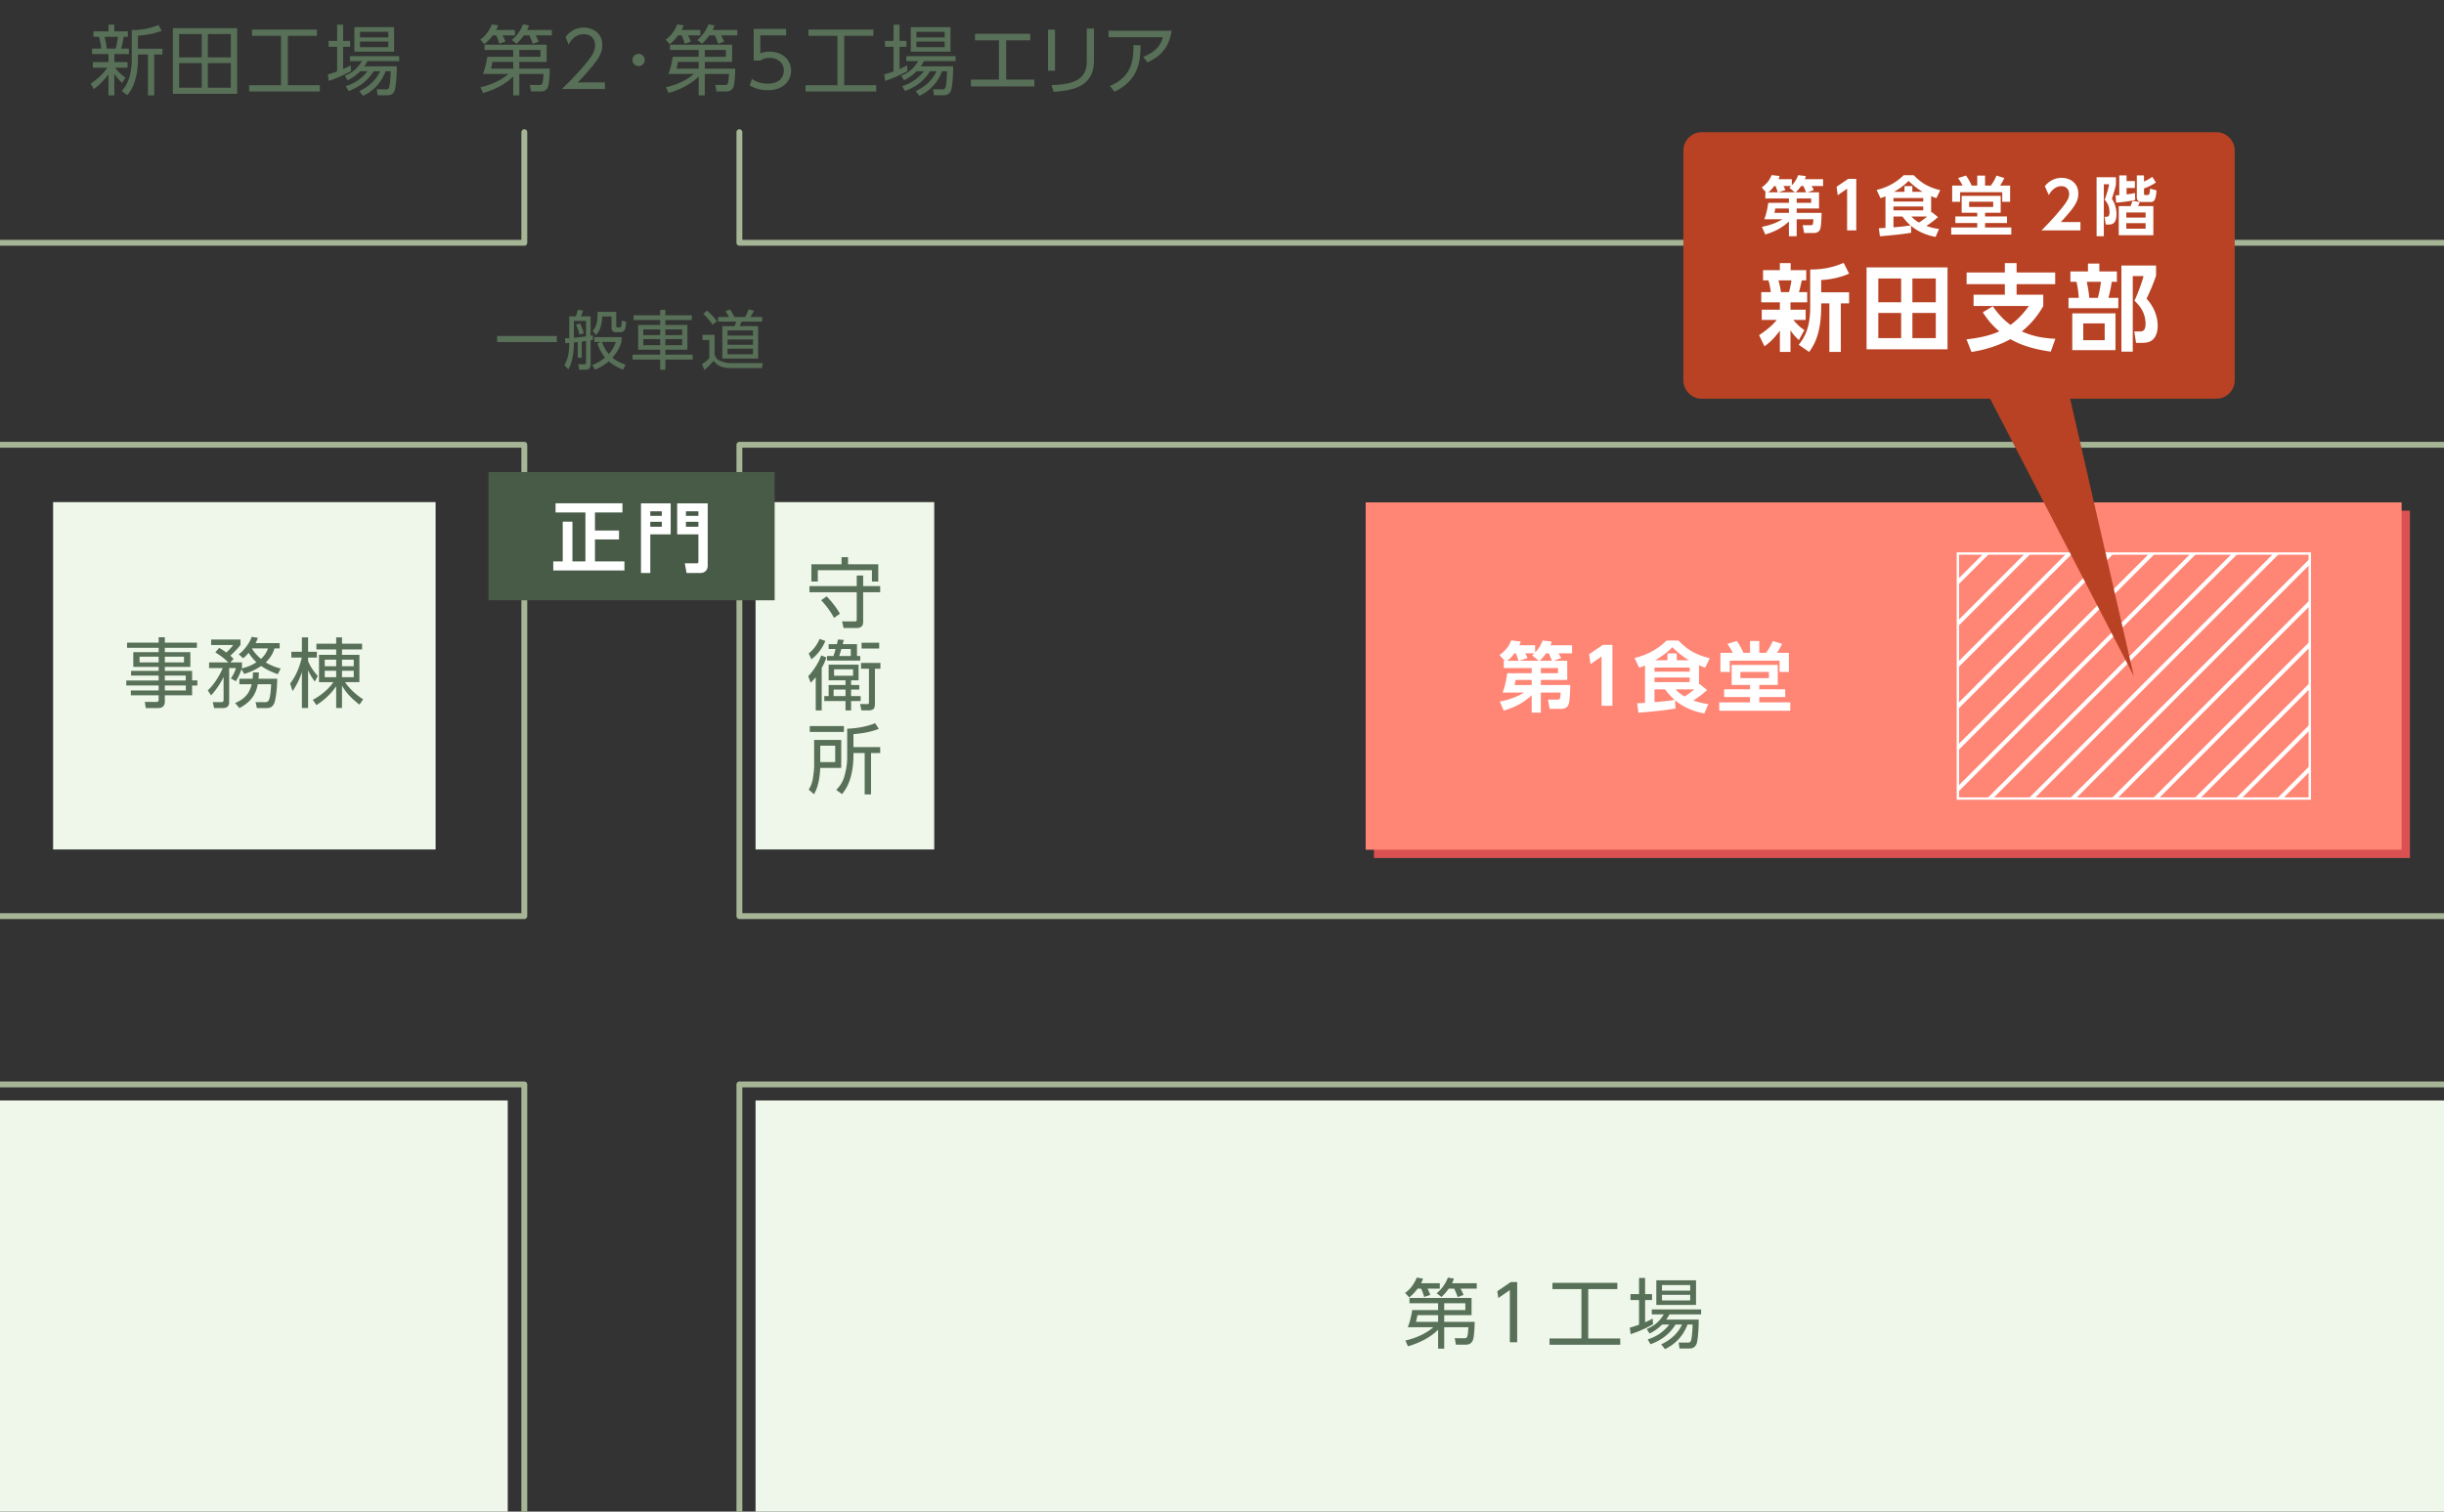 <svg xmlns="http://www.w3.org/2000/svg" xmlns:xlink="http://www.w3.org/1999/xlink" xml:space="preserve" width="590" height="365" style="enable-background:new 0 0 590 365"><rect width="100%" height="100%" fill="#333333" stroke="none"/><style>.st3{fill:none;stroke:#a5b595;stroke-width:1.417;stroke-linecap:round;stroke-linejoin:round;stroke-miterlimit:10}.st9{fill:#eef7e9}.st15{fill:#577057}.st16{fill:#fff}</style><g id="レイヤー_2"><path d="M331.684 123.306h250.088v83.868H331.684z" style="fill:#db5151"/><path d="M329.684 121.306h250.088v83.868H329.684z" style="fill:#ff8575"/><path d="M182.397 265.725H600V375H182.397zM-10 265.725h132.574V375H-10zM12.816 121.242h92.345v83.868H12.816zM182.397 121.242h43.134v83.868h-43.134z" class="st9"/><path d="M472.644 133.66h84.957v59.161h-84.957z" style="fill:none;stroke:#fff;stroke-width:.567;stroke-miterlimit:10"/><path d="M126.574 31.916v26.71H-10V107.4h136.574v22.065h51.92V107.4H600V58.626H178.494v-26.71" class="st3"/><path d="M600 221.207H178.494v-91.742h-51.92v91.742H-10v40.645h136.574V375h51.92V261.852H600z" class="st3"/><path d="M117.929 113.981h69.08v30.968h-69.08z" style="fill:#475b47"/><defs><path id="SVGID_00000047039916825366882080000004986976631257021348_" d="M472.644 133.66h84.957v59.161h-84.957z"/></defs><clipPath id="SVGID_00000057121749413485956880000011486945942022184887_"><use xlink:href="#SVGID_00000047039916825366882080000004986976631257021348_" style="overflow:visible"/></clipPath><path d="m562.545 180.663-96.304 96.304M562.545 170.663l-96.304 96.304M562.545 160.663l-96.304 96.304M562.545 150.663l-96.304 96.304M562.545 140.663l-96.304 96.304M562.545 130.663l-96.304 96.304M562.545 120.663l-96.304 96.304M562.545 110.663l-96.304 96.304M562.545 100.663l-96.304 96.304M562.545 90.663l-96.304 96.304M562.545 80.663l-96.304 96.304M562.545 70.663l-96.304 96.304M562.545 60.663l-96.304 96.304M562.545 50.663l-96.304 96.304M562.545 40.663l-96.304 96.304" style="clip-path:url(#SVGID_00000057121749413485956880000011486945942022184887_);fill:none;stroke:#fff;stroke-miterlimit:10"/><path d="m480.428 96.277 34.695 66.963-15.376-66.963h35.278a4.452 4.452 0 0 0 4.452-4.452V36.368a4.452 4.452 0 0 0-4.452-4.452H410.833a4.452 4.452 0 0 0-4.452 4.452v55.457a4.452 4.452 0 0 0 4.452 4.452h69.595z" style="fill:#b84223"/></g><g id="レイヤー_3"><path d="M347.575 309.852v1.309h-2.968c.351.663.424.866.683 1.512l-1.493.497c-.166-.7-.535-1.585-.719-2.009h-.867c-.11.166-.902 1.253-2.009 2.12l-.995-1.088c.774-.571 1.861-1.475 2.82-3.705l1.493.239c-.13.406-.203.627-.461 1.125h4.516zm-.405 11.225c-1.327 1.363-3.761 2.985-7.263 4l-.646-1.383c1.033-.258 4.185-.995 6.766-3.226h-6.176c.277-.683.664-1.715 1.069-4.129h6.249v-1.659h-6.912v-1.271h14.985v4.147h-6.599v1.622h7.354c0 .35-.056 3.741-.498 4.571-.442.811-1.032.939-1.751.939h-2.267l-.295-1.566 2.193.019c.903 0 .921-.166 1.105-2.673h-5.843v5.18h-1.475v-4.571zm0-3.52h-4.977c-.056.239-.332 1.511-.369 1.622h5.346v-1.622zm9.327-7.705v1.309h-3.908c.129.221.59 1.143.719 1.512l-1.4.534a24.314 24.314 0 0 0-.849-2.046h-1.326c-.793 1.105-1.272 1.548-1.752 2.009l-1.161-.885c.535-.461 1.917-1.658 2.71-3.797l1.456.258a6.614 6.614 0 0 1-.461 1.106h5.972zm-7.853 6.488h5.105v-1.659h-5.105v1.659zM364.709 309.575h1.549V324.1h-1.77v-12.589l-2.783 1.917-.24-1.641 3.244-2.212zM390.434 309.759v1.512h-7.022v11.926h7.724v1.512h-17.069v-1.512h7.705v-11.926h-7.004v-1.512h15.666zM399.053 319.75c-1.456.885-3.612 1.824-5.4 2.396l-.203-1.566c.59-.166 1.235-.351 2.23-.719v-5.954h-2.064v-1.419h2.064v-3.908h1.456v3.908h1.678v1.419h-1.678v5.383c.922-.405 1.383-.646 1.825-.903l.092 1.363zm11.023-1.125c.018 1.844-.166 5.125-.554 5.936-.239.498-.608 1.051-1.695 1.051h-2.378l-.203-1.438 2.305.019c.516 0 .663-.388.737-.701.129-.59.239-1.511.331-3.668h-1.234c-1.032 2.729-2.857 4.682-5.438 5.936l-.922-1.143c2.654-1.254 4.221-2.986 5.032-4.793h-1.567c-1.953 3.207-4.902 4.332-6.045 4.756l-.664-1.161c1.161-.388 3.281-1.161 5.217-3.595h-1.752c-1.271 1.29-2.377 1.844-3.022 2.175l-.682-1.087c1.99-.885 3.004-1.77 4.11-3.539h-2.895v-1.198h11.908v1.198h-7.632c-.295.516-.479.829-.792 1.253h7.835zm-.645-9.474v5.935h-9.585v-5.935h9.585zm-1.402 1.143h-6.819v1.346h6.819v-1.346zm0 2.359h-6.819v1.346h6.819v-1.346zM134.438 81.125v1.481h-14.425v-1.481h14.425zM140.438 86.38h-.967v-3.789c-.234.031-.718.094-.936.109 0 4.07-.936 5.77-1.342 6.487l-.936-1.029c1.029-1.84 1.139-3.478 1.17-5.349-.188.016-.811.062-.936.077l-.109-1.185c.718-.031.796-.031 1.045-.062v-5.256h1.591c.218-.592.296-.889.468-1.574l1.294.155c-.187.546-.312.89-.546 1.419h2.34v4.679c.124-.016.171-.016.577-.094v1.076c-.297.062-.438.094-.577.109v5.816c0 1.029-.483 1.295-1.311 1.295h-1.435l-.249-1.311 1.45.016c.358 0 .437-.062.437-.39v-5.255c-.156.016-.873.124-1.029.14v3.916zm-1.902-4.818c.717-.062 1.231-.125 2.932-.327v-3.743h-2.932v4.07zm1.356-.748c-.188-.858-.39-1.404-.842-2.418l.967-.327c.421.857.64 1.403.92 2.386l-1.045.359zm10.527 8.452c-1.513-.624-2.526-1.201-3.462-2.027-1.325 1.169-2.636 1.746-3.29 2.027l-.702-1.107a11.585 11.585 0 0 0 3.104-1.824c-1.092-1.295-1.591-2.636-1.872-3.416l.921-.343h-1.638v-1.17h6.565v1.139c-.234.702-.718 2.137-2.199 3.82 1.186.998 2.604 1.481 3.166 1.685l-.593 1.216zm-1.653-13.973v3.399c0 .171.031.374.375.374h.39c.141 0 .296-.031.374-.141.109-.187.188-1.153.219-1.528l1.029.312c-.078 1.918-.391 2.511-1.451 2.511h-.982c-.452 0-1.106-.078-1.106-1.201v-2.604h-2.23c-.172 2.792-.779 3.696-1.544 4.46l-.748-.982c.468-.576 1.153-1.403 1.153-4.023v-.576h4.521zm-3.447 7.282c.203.546.687 1.809 1.653 2.916 1.123-1.263 1.466-2.339 1.669-2.916h-3.322zM167.007 77.274h-6.378v1.185h5.317v5.988h-5.317v1.186h6.581v1.186h-6.581v2.464h-1.263v-2.464h-6.659v-1.186h6.659v-1.186h-5.318v-5.988h5.318v-1.185h-6.41v-1.139h6.41V74.81h1.263v1.325h6.378v1.139zm-7.641 2.276h-4.07v1.372h4.07V79.55zm0 2.323h-4.07v1.481h4.07v-1.481zm5.317-2.323h-4.055v1.372h4.055V79.55zm0 2.323h-4.055v1.481h4.055v-1.481zM172.509 80.859v4.663c.109.499.405 1.264 1.419 1.638s1.7.515 2.495.515h7.751l-.234 1.2h-7.517c-1.247 0-3.135-.202-4.148-1.793-.515.718-1.497 1.685-2.214 2.261l-.608-1.419c.343-.218 1.107-.701 1.793-1.466v-4.366h-1.652V80.86h2.915zm-.484-2.448a15.275 15.275 0 0 0-2.246-2.604l.89-.812c.437.359 1.341 1.092 2.386 2.573l-1.03.843zm11.961-.748h-4.943a12.19 12.19 0 0 1-.483 1.076h4.46v7.844h-8.64v-7.844h2.963c.156-.375.266-.687.359-1.076h-4.352V76.54h2.62a11.388 11.388 0 0 0-.826-1.388l1.076-.437c.545.717.92 1.528 1.06 1.824h2.604c.421-.717.765-1.638.827-1.84l1.294.312c-.25.624-.811 1.45-.857 1.528h2.838v1.124zm-2.215 2.121h-6.128v1.247h6.128v-1.247zm0 2.183h-6.128v1.279h6.128v-1.279zm0 2.215h-6.128v1.356h6.128v-1.356zM29.484 20.031c-.59-.59-1.198-1.217-1.88-2.176v5.18h-1.42v-5.087c-1.124 1.548-2.212 2.525-3.521 3.576l-.774-1.327c1.549-1.032 3.005-2.305 4-3.853h-3.483v-1.346h3.778v-1.936h-3.963v-1.327h2.212c0-.424-.276-2.064-.534-2.839h-1.346V7.57h3.631V5.948h1.42V7.57h3.262v1.327h-.995c-.055.276-.35 1.973-.608 2.839h1.862v1.327h-3.521v1.936h3.188v1.346h-3.005c.313.442 1.051 1.346 2.488 2.396l-.791 1.29zm-1.567-8.295c.24-.812.479-2.12.554-2.839h-3.226c.295 1.051.516 2.636.534 2.839h2.138zm5.383.038h5.917v1.4h-1.991v9.861h-1.511v-9.861H33.3v.94c0 5.585-1.751 7.834-2.544 8.866l-1.364-.978c.849-1.014 2.415-2.894 2.415-7.907V7.257c2.268.019 4.351-.368 6.451-1.234l.774 1.419c-1.475.553-3.022.977-5.732 1.18v3.152zM57.254 6.796v15.853H41.733V6.796h15.521zm-8.553 1.438h-5.456v5.604h5.456V8.234zm0 7.004h-5.456v5.936h5.456v-5.936zm7.023-7.004h-5.548v5.604h5.548V8.234zm0 7.004h-5.548v5.936h5.548v-5.936zM76.508 7.147v1.512h-7.022v11.926h7.724v1.512H60.14v-1.512h7.705V8.658h-7.004V7.147h15.667zM84.758 17.137c-1.456.885-3.612 1.825-5.4 2.396l-.203-1.566c.59-.166 1.235-.351 2.23-.719v-5.954H79.32V9.875h2.064V5.967h1.456v3.908h1.678v1.419H82.84v5.382c.922-.405 1.383-.645 1.825-.902l.093 1.363zm11.023-1.124c.019 1.843-.166 5.124-.554 5.936-.239.497-.607 1.051-1.695 1.051h-2.378l-.203-1.438 2.305.019c.516 0 .663-.387.737-.7.129-.59.239-1.512.332-3.668H93.09c-1.032 2.728-2.857 4.682-5.438 5.936l-.922-1.144c2.654-1.253 4.221-2.985 5.032-4.792h-1.566c-1.954 3.207-4.903 4.331-6.047 4.756l-.663-1.162c1.161-.387 3.281-1.161 5.217-3.594h-1.751c-1.272 1.29-2.378 1.843-3.023 2.175l-.682-1.088c1.99-.885 3.004-1.77 4.11-3.539h-2.895v-1.197H96.37v1.197h-7.632c-.295.517-.479.83-.792 1.254h7.835zm-.645-9.475v5.936h-9.585V6.538h9.585zm-1.401 1.143h-6.82v1.346h6.82V7.681zm0 2.359h-6.82v1.346h6.82V10.04zM124.299 7.238v1.31h-2.968c.351.663.424.866.683 1.511l-1.493.498c-.166-.7-.535-1.585-.719-2.009h-.867c-.11.165-.902 1.253-2.009 2.119l-.995-1.087c.774-.572 1.861-1.475 2.82-3.705l1.493.239c-.13.405-.203.627-.461 1.124h4.516zm-.406 11.226c-1.327 1.364-3.761 2.986-7.263 4l-.646-1.382c1.033-.259 4.185-.996 6.766-3.227h-6.176c.277-.682.664-1.714 1.069-4.129h6.249v-1.658h-6.912v-1.272h14.985v4.147h-6.599v1.622h7.354c0 .351-.056 3.742-.498 4.571-.442.812-1.032.94-1.751.94h-2.267l-.295-1.567 2.193.019c.903 0 .921-.166 1.105-2.673h-5.843v5.18h-1.475v-4.571zm0-3.521h-4.977c-.056.24-.332 1.512-.369 1.622h5.346v-1.622zm9.328-7.705v1.31h-3.908c.129.221.59 1.143.719 1.511l-1.4.535a24.173 24.173 0 0 0-.849-2.046h-1.326c-.793 1.105-1.272 1.548-1.752 2.009l-1.161-.885c.535-.461 1.917-1.659 2.71-3.797l1.456.258a6.64 6.64 0 0 1-.461 1.105h5.972zm-7.853 6.489h5.105v-1.658h-5.105v1.658zM146.041 19.902v1.585h-10.396c1.161-1.143 3.134-3.06 5.069-5.309 2.212-2.563 2.949-3.779 2.949-5.271 0-1.752-1.309-2.654-2.729-2.654-2.285 0-3.354 1.917-3.686 2.507l-.701-1.844c1.088-1.437 2.6-2.249 4.387-2.249 1.844 0 4.461 1.051 4.461 4.222 0 1.4-.424 2.562-1.898 4.46-.774.996-1.954 2.415-4.019 4.554h6.563zM155.639 14.482a1.48 1.48 0 0 1-1.475 1.475c-.83 0-1.475-.663-1.475-1.475 0-.829.663-1.475 1.475-1.475a1.47 1.47 0 0 1 1.475 1.475zM169.071 7.238v1.31h-2.968c.351.663.424.866.683 1.511l-1.493.498c-.166-.7-.535-1.585-.719-2.009h-.866a10.78 10.78 0 0 1-2.01 2.119l-.995-1.087c.774-.572 1.861-1.475 2.82-3.705l1.493.239a5.802 5.802 0 0 1-.461 1.124h4.516zm-.405 11.226c-1.327 1.364-3.761 2.986-7.263 4l-.645-1.382c1.031-.259 4.184-.996 6.765-3.227h-6.175c.276-.682.663-1.714 1.068-4.129h6.249v-1.658h-6.912v-1.272h14.985v4.147h-6.599v1.622h7.354c0 .351-.056 3.742-.498 4.571-.442.812-1.032.94-1.751.94h-2.267l-.295-1.567 2.193.019c.903 0 .922-.166 1.105-2.673h-5.843v5.18h-1.475v-4.571zm0-3.521h-4.977c-.056.24-.332 1.512-.369 1.622h5.346v-1.622zm9.327-7.705v1.31h-3.908c.129.221.59 1.143.719 1.511l-1.4.535a24.41 24.41 0 0 0-.848-2.046h-1.328c-.792 1.105-1.271 1.548-1.751 2.009l-1.161-.885c.535-.461 1.917-1.659 2.71-3.797l1.456.258a6.64 6.64 0 0 1-.461 1.105h5.972zm-7.852 6.489h5.105v-1.658h-5.105v1.658zM189.781 8.548h-6.229v4.35c.479-.185 1.051-.424 2.248-.424 3.392 0 5.18 2.268 5.18 4.608 0 2.248-1.695 4.7-5.641 4.7-1.604 0-2.967-.351-4.35-1.143l.534-1.586c1.106.774 2.434 1.144 3.798 1.144 3.151 0 3.907-1.917 3.907-3.152 0-1.898-1.512-3.06-3.502-3.06-1.235 0-1.917.461-2.193.645h-1.585V6.962h7.833v1.586zM210.825 7.147v1.512h-7.022v11.926h7.724v1.512h-17.069v-1.512h7.705V8.658h-7.004V7.147h15.666zM219.074 17.137c-1.456.885-3.612 1.825-5.4 2.396l-.203-1.566c.59-.166 1.235-.351 2.23-.719v-5.954h-2.064V9.875h2.064V5.967h1.456v3.908h1.678v1.419h-1.678v5.382c.922-.405 1.383-.645 1.825-.902l.092 1.363zm11.024-1.124c.019 1.843-.166 5.124-.554 5.936-.239.497-.607 1.051-1.695 1.051h-2.378l-.203-1.438 2.305.019c.516 0 .663-.387.737-.7.129-.59.239-1.512.332-3.668h-1.235c-1.032 2.728-2.857 4.682-5.438 5.936l-.922-1.144c2.654-1.253 4.221-2.985 5.032-4.792h-1.566c-1.954 3.207-4.903 4.331-6.047 4.756l-.663-1.162c1.161-.387 3.281-1.161 5.217-3.594h-1.751c-1.272 1.29-2.378 1.843-3.023 2.175l-.682-1.088c1.99-.885 3.004-1.77 4.11-3.539h-2.895v-1.197h11.908v1.197h-7.632c-.295.517-.479.83-.792 1.254h7.835zm-.646-9.475v5.936h-9.585V6.538h9.585zm-1.4 1.143h-6.82v1.346h6.82V7.681zm0 2.359h-6.82v1.346h6.82V10.04zM242.9 19.22h6.802v1.641h-15.318V19.22h6.766V9.745h-5.77V8.142h13.326v1.604H242.9v9.474zM254.689 17.064h-1.695V7.165h1.695v9.899zm9.402-2.36c0 6.156-5.051 7.17-9.751 7.465l-.498-1.604c4.977-.239 8.516-1.051 8.516-5.751V6.87h1.733v7.834zM282.829 7.404c-.719 4.885-3.41 6.452-5.788 7.668l-1.069-1.327c3.576-1.475 4.351-3.299 4.756-4.755h-13.124V7.404h15.225zm-14.894 13.365c5.069-2.176 5.714-5.77 5.695-9.861l1.715.018c-.037 3.576-.313 8.351-6.286 11.226l-1.124-1.383zM47.536 156.428h-7.741v1.051h6.156v3.558h-6.156v.958h6.58v2.286h1.272v1.253h-1.272v2.359h-6.58v1.456c0 .608-.166 1.622-1.604 1.622h-3.005l-.221-1.493 2.728.019c.517 0 .608-.202.608-.59v-1.014h-6.71v-1.161h6.71v-1.217h-7.815v-1.198h7.815v-1.197h-6.654v-1.125h6.654v-.958h-6.12v-3.558h6.12v-1.051H30.67v-1.254h7.631v-1.309h1.493v1.309h7.741v1.254zm-9.235 2.138h-4.608v1.383h4.608v-1.383zm6.119 0h-4.626v1.383h4.626v-1.383zm.424 4.553h-5.05v1.197h5.05v-1.197zm.019 2.396h-5.068v1.217h5.068v-1.217zM57.628 157.994c1.659-1.198 2.82-3.226 3.134-4.221l1.492.239c-.129.369-.221.608-.571 1.272h5.825v1.271h-1.235c-.221.682-.646 1.954-2.12 3.392 1.512.922 2.784 1.271 3.595 1.475l-.682 1.364c-1.014-.351-2.396-.885-4.019-1.973-1.604 1.088-3.134 1.622-4.092 1.917l-.664-1.124a12.244 12.244 0 0 1-1.363 2.875l-1.18-.663c.424-.664.902-1.42 1.216-2.507h-1.641v8.239c0 .995-.553 1.419-1.529 1.419h-2.102l-.332-1.438 1.991.019c.258 0 .627-.037.627-.517v-5.566a18.828 18.828 0 0 1-3.023 4.442l-.793-1.217c1.567-1.4 3.023-3.907 3.595-5.382h-3.281v-1.364h4.664c-1.088-1.051-1.917-1.641-3.152-2.433l.903-1.069c.516.276.811.424 1.732 1.124.313-.313 1.143-1.051 1.659-1.824h-5.309v-1.327h7.078v1.309c-.719 1.014-2.249 2.414-2.452 2.599.443.387.59.553.793.793l-.793.829h2.82v1.254a1.82 1.82 0 0 1-.073.202c1.051-.258 2.23-.627 3.558-1.493a11.578 11.578 0 0 1-1.881-2.285c-.682.792-.939 1.014-1.326 1.309l-1.069-.94zm9.29 5.899c0 2.452-.388 5.254-.756 5.991-.313.608-.664 1.087-1.825 1.087h-2.322l-.313-1.438 2.23.019c.608 0 .848-.166 1.051-.682.332-.793.461-3.189.479-3.65h-3.244c-.406 2.286-1.53 4.24-4.424 5.751l-1.032-1.216c2.765-1.144 3.575-2.839 4-4.535h-2.968v-1.327h3.188c.074-.553.074-1.014.092-1.529h1.42c-.019.7-.037 1.051-.093 1.529h4.517zm-6.046-7.336-.037.056c.258.424.866 1.4 2.175 2.488 1.106-1.014 1.493-2.01 1.696-2.544h-3.834zM75.997 164.575c-.368-.517-.977-1.346-1.622-2.729v9.105h-1.493v-8.682c-.7 2.249-1.77 3.89-2.249 4.608l-.59-1.825c.59-.792 2.01-2.728 2.803-6.267h-2.508v-1.401h2.544v-3.483h1.493v3.483h2.12v1.401h-2.12v.848c.756 1.844 1.936 3.134 2.341 3.595l-.719 1.347zm-.479 4.406c2.562-1.364 4.203-3.134 4.978-4.276h-3.484v-6.581h4.147v-1.309h-4.773v-1.382h4.773v-1.53h1.401v1.53h4.848v1.382H82.56v1.309h4.202v6.581h-3.465c.516.774 1.898 2.599 4.368 4.147l-.885 1.29c-1.732-1.364-3.078-2.599-4.221-4.59v5.4h-1.401v-5.253c-1.807 2.654-3.981 4.037-4.773 4.553l-.867-1.271zm5.641-9.696h-2.765v1.585h2.765v-1.585zm0 2.672h-2.765v1.567h2.765v-1.567zm4.239-2.672H82.56v1.585h2.838v-1.585zm0 2.672H82.56v1.567h2.838v-1.567zM212.483 142.997h-4.11v7.004c0 .59-.074.977-.369 1.254-.221.203-.663.387-1.105.387h-3.263l-.351-1.604 3.097.018c.313 0 .442-.129.442-.441v-6.617h-11.409v-1.475h11.409v-2.544h1.549v2.544h4.11v1.474zm-9.327-6.746v-1.715h1.566v1.715h7.3v4.165h-1.53v-2.728h-13.068v2.728h-1.549v-4.165h7.281zm-1.806 12.94c-1.032-1.861-1.99-3.041-3.115-4.258l1.327-.94c.83.866 2.193 2.415 3.208 4.202l-1.42.996zM195.12 163.265c1.197-1.217 2.562-3.318 3.114-4.995l1.272.479c-.222.607-.442 1.271-1.143 2.543v10.249h-1.438v-8.036c-.645.792-.866.994-1.234 1.326l-.571-1.566zm4.129-8.498c-.313.701-1.217 2.803-3.374 4.424l-.645-1.418c1.346-1.014 2.193-2.471 2.636-3.503l1.383.497zm.792 5.733h7.226v3.778h-1.807v1.125h1.973v1.105h-1.973v1.566h2.305v1.199h-2.305v2.267h-1.346v-2.267h-5.124v-1.199h1.051v-2.672h4.073v-1.125h-4.073V160.5zm6.839-4.958v2.856h.792v1.106h-8.018v-1.106h1.548c.093-.258.24-.7.517-1.696h-1.678v-1.16h1.991c.147-.59.184-.812.258-1.125l1.4.092c-.092.369-.129.553-.258 1.033h3.448zm-2.766 10.967h-2.875v1.566h2.875v-1.566zm1.825-4.902h-4.59v1.566h4.59v-1.566zm-2.839-4.905c-.11.424-.331 1.162-.497 1.696h2.783v-1.696H203.1zm9.438 4.776h-1.327v8.516c0 1.18-.46 1.529-1.548 1.529h-1.715l-.312-1.529 1.714.018c.405 0 .424-.184.424-.479v-8.055h-1.917v-1.402h4.682v1.402zm-.295-4.885h-4.258v-1.401h4.258v1.401zM203.083 178.666v6.747h-5.069c-.093 1.861-.351 4.404-1.512 6.359l-1.271-1.107c.295-.516.792-1.326.995-2.635.185-1.125.313-2.23.313-3.189v-6.175h6.544zm.644-1.934h-8.239v-1.42h8.239v1.42zm-2.101 3.316h-3.612v3.964h3.612v-3.964zm4.406.351h6.451v1.438h-2.212v9.99h-1.53v-9.99h-2.709v.424c0 6.138-2.083 8.645-2.766 9.492l-1.382-1.031c.59-.627 1.493-1.586 1.972-3.318.664-2.396.664-3.945.664-4.682v-6.766c1.936-.055 4.59-.441 6.746-1.326l.885 1.363c-1.99.738-3.613 1.051-6.119 1.271v3.135z" class="st15"/><path d="M378.35 159.547v4.627h-6.378v1.234h7.115c-.092 3.263-.221 4.534-.608 5.051-.368.479-.94.7-1.475.7h-2.894l-.424-2.23h2.248c.627 0 .719 0 .812-1.695h-4.774v4.848h-2.212v-4.203c-2.267 2.083-4.46 3.023-6.746 3.705l-.958-2.175c1.953-.405 3.815-.94 5.88-2.175h-5.198c.645-1.732.848-2.895 1.124-4.682h5.898v-1.235h-6.728v-1.77h.185L362 158.164c1.493-1.124 2.175-1.953 2.82-3.539l2.285.276c-.129.406-.166.535-.313.903h3.798v1.751c1.271-1.363 1.622-2.414 1.806-2.912l2.193.276a6.026 6.026 0 0 1-.276.885h5.198v1.954h-3.281c.093.147.424.664.627 1.124l-1.732.664h3.225zm-11.759 0c-.259-.829-.554-1.512-.664-1.788h-.35c-.737 1.014-1.327 1.493-1.715 1.788h2.729zm-.738 4.627c-.019.258-.111.866-.24 1.234h4.147v-1.234h-3.907zm5.622-4.627-1.604-1.29c.295-.276.369-.351.535-.498h-2.212c.166.276.424.756.571 1.124l-1.973.664h4.683zm3.189 0c-.185-.424-.479-1.18-.774-1.788h-.663a9.177 9.177 0 0 1-1.549 1.788h2.986zm1.456 3.005v-1.235h-4.147v1.235h4.147zM386.95 155.713h2.305v14.709h-2.618v-11.907l-2.672 1.861-.332-2.414 3.317-2.249zM410.151 165.354c.055-.056.11-.111.166-.185l1.788 1.456a24.036 24.036 0 0 1-3.318 2.507c1.014.368 1.861.627 3.613.885l-.978 2.268c-2.249-.461-4.792-1.272-7.041-3.208l.092 2.01c-1.346.221-3.354.553-8.939 1.014l-.313-2.286c.166 0 1.641-.092 1.898-.11v-9.014c-.682.295-.903.369-1.419.535l-1.106-2.359c3.539-.793 6.12-2.6 7.724-4.203h2.875c2.157 2.268 4.276 3.466 7.558 4.276l-1.105 2.286c-.793-.277-1.069-.388-1.493-.59v4.718zm-2.249-4.166h-8.497v.995h8.497v-.995zm0 2.414h-8.497v1.088h8.497v-1.088zm-8.497 5.935c1.014-.055 3.392-.276 4.866-.553-.608-.534-1.272-1.143-2.323-2.525h-2.543v3.078zm8.313-10.119c-.829-.498-1.972-1.217-4.019-3.115-1.197 1.235-2.562 2.212-4.129 3.115h2.968v-1.641h2.249v1.641h2.931zm-3.207 7.041c.774.812 1.309 1.217 2.175 1.714.406-.258 1.143-.737 2.322-1.714h-4.497zM430.971 166.441v1.88h-6.267v1.272h7.483v2.027h-17.143v-2.027h7.429v-1.272h-6.249v-1.88h6.249v-1.051h-4.442v-4.829h11.134v4.829h-4.461v1.051h6.267zm-8.497-8.811v-2.857h2.23v2.857h1.641a13.157 13.157 0 0 0 1.622-2.857l2.249.701c-.442.902-.664 1.29-1.235 2.156h2.875v4.627h-2.248v-2.729h-12.019v2.729h-2.267v-4.627h2.967c-.368-.793-.902-1.604-1.29-2.156l2.268-.701c.332.461.866 1.18 1.622 2.857h1.585zm4.552 4.608h-6.875v1.493h6.875v-1.493zM439.126 46.434v3.914h-5.396v1.045h6.019c-.077 2.761-.187 3.837-.514 4.272-.312.406-.796.593-1.248.593h-2.448l-.358-1.887h1.902c.53 0 .608 0 .686-1.435h-4.038v4.102h-1.872v-3.556c-1.918 1.763-3.773 2.558-5.707 3.134l-.812-1.84c1.653-.343 3.229-.795 4.975-1.84h-4.397c.546-1.466.718-2.448.951-3.961h4.99V47.93h-5.691v-1.497h.155l-1.029-1.169c1.264-.952 1.841-1.654 2.387-2.994l1.934.233c-.109.343-.141.452-.266.765h3.213v1.48c1.076-1.154 1.372-2.043 1.528-2.464l1.855.234c-.078.327-.125.452-.233.749h4.397v1.652h-2.776c.078.125.359.562.53.951l-1.466.562h2.729zm-9.949 0c-.219-.702-.468-1.278-.562-1.513h-.297c-.623.857-1.122 1.264-1.45 1.513h2.309zm-.624 3.914c-.016.218-.094.733-.203 1.045h3.509v-1.045h-3.306zm4.756-3.914-1.356-1.092c.25-.233.312-.296.452-.421h-1.871c.141.234.358.639.483.951l-1.669.562h3.961zm2.698 0c-.156-.358-.405-.998-.655-1.513h-.562a7.766 7.766 0 0 1-1.31 1.513h2.527zm1.232 2.542v-1.045h-3.509v1.045h3.509zM446.171 43.191h1.949v12.443h-2.215V45.56l-2.261 1.576-.281-2.043 2.808-1.902zM466.19 51.346c.047-.047.094-.093.141-.155l1.513 1.231a20.232 20.232 0 0 1-2.807 2.12c.857.312 1.575.531 3.057.749l-.827 1.919c-1.902-.391-4.055-1.076-5.957-2.714l.078 1.7c-1.139.187-2.838.467-7.563.857l-.265-1.934c.14 0 1.388-.078 1.606-.094V47.4c-.577.249-.765.312-1.201.452l-.936-1.996a13.41 13.41 0 0 0 6.534-3.556h2.433c1.824 1.919 3.618 2.933 6.394 3.618l-.936 1.934c-.671-.234-.904-.327-1.264-.499v3.993zm-1.902-3.525H457.1v.842h7.188v-.842zm0 2.043H457.1v.92h7.188v-.92zm-7.188 5.022c.857-.047 2.869-.234 4.116-.468-.515-.452-1.075-.967-1.965-2.137H457.1v2.605zm7.033-8.562c-.702-.421-1.669-1.029-3.4-2.636-1.014 1.045-2.167 1.871-3.493 2.636h2.511v-1.388h1.903v1.388h2.479zm-2.714 5.957c.655.687 1.107 1.029 1.84 1.45.344-.218.967-.623 1.965-1.45h-3.805zM484.511 52.266v1.591h-5.303v1.076h6.332v1.715h-14.503v-1.715h6.284v-1.076h-5.286v-1.591h5.286v-.889h-3.758v-4.086h9.419v4.086h-3.774v.889h5.303zm-7.19-7.454v-2.417h1.887v2.417h1.389a11.172 11.172 0 0 0 1.372-2.417l1.902.593a13.352 13.352 0 0 1-1.045 1.824h2.433v3.914h-1.902v-2.308H473.19v2.308h-1.919v-3.914h2.511c-.312-.67-.764-1.356-1.091-1.824l1.918-.593c.28.39.732.998 1.372 2.417h1.34zm3.853 3.898h-5.817v1.264h5.817V48.71zM502.236 53.622v2.012h-9.389c1.373-1.402 2.87-2.947 4.444-4.85 1.888-2.261 2.215-3.088 2.215-3.961 0-.998-.655-1.871-1.871-1.871-1.794 0-2.745 1.637-3.041 2.152l-.951-2.137c.967-1.264 2.448-2.027 4.023-2.027 2.012 0 4.055 1.201 4.055 3.82 0 1.887-.905 3.275-4.211 6.861h4.726zM510.81 44.5c-.141.811-.203.998-.982 3.493.358.576 1.107 1.824 1.107 3.68 0 2.543-1.264 2.543-1.888 2.543h-.701l-.297-1.872h.468c.406 0 .733-.187.733-1.091 0-1.747-.826-2.637-1.17-3.025.468-1.186.951-2.917 1.076-3.728h-1.278v12.538h-1.747V42.8h4.679v1.7zm4.648 3.774c-1.591.39-3.587.593-4.616.655l-.109-1.762c.53-.016.64-.016.873-.047v-4.772h1.763v1.372h2.012v1.669h-2.012v1.56c1.092-.156 1.45-.219 2.027-.344l.062 1.669zm4.382 8.53h-8.358v-7.033h2.853a9.12 9.12 0 0 0 .437-1.278l1.793.28a9.636 9.636 0 0 1-.421.998h3.696v7.033zm-1.872-5.505h-4.662v1.231h4.662v-1.231zm0 2.589h-4.662v1.342h4.662v-1.342zm-.39-11.54v1.481a10.51 10.51 0 0 0 1.996-1.123l.874 1.342c-.874.67-2.387 1.294-2.87 1.466v1.2c0 .359.141.375.297.375h.593c.343 0 .498-.219.576-1.545l1.56.422c-.171 2.354-.577 2.807-1.388 2.807h-2.23c-.607 0-1.138-.358-1.138-1.107v-5.317h1.73zM424.661 80.921c1.542-1.021 3.106-2.223 4.263-3.674h-3.628v-2.471h4.376v-1.77h-4.489v-2.471h2.312c-.136-.93-.295-1.951-.589-2.835h-1.293v-2.47h4.059v-1.7h2.607v1.7h3.765v2.472h-1.066c-.34 1.52-.407 1.813-.702 2.835h1.995v2.471h-4.036v1.77h3.673v2.471h-2.992c1.292 1.496 1.927 1.95 2.675 2.449l-1.337 2.426c-1.044-1.02-1.429-1.474-2.019-2.381v5.238h-2.562v-5.147c-1.632 2.245-2.925 3.22-3.719 3.786l-1.293-2.699zm4.671-13.22c.272.907.453 1.882.612 2.835h1.928c.249-.794.498-2.109.589-2.835h-3.129zm17.052-1.632c-2.019.906-4.49 1.451-6.734 1.541v2.971h6.734v2.676h-1.996V84.98h-2.766V73.257h-1.973v.748c0 6.848-1.883 9.523-2.902 10.975l-2.518-1.724c1.542-1.973 2.767-4.218 2.767-9.206v-8.979c1.043 0 4.376.045 8.072-1.61l1.316 2.608zM470.148 64.572v19.772h-19.545V64.572h19.545zm-11.201 2.676h-5.51v5.736h5.51v-5.736zm0 8.321h-5.51v6.076h5.51v-6.076zm8.367-8.321h-5.646v5.736h5.646v-5.736zm0 8.321h-5.646v6.076h5.646v-6.076zM495.07 84.911c-3.401-.498-6.757-1.293-9.728-3.016-3.378 1.814-6.326 2.562-9.41 3.106l-1.201-3.062c4.059-.43 6.599-1.314 7.913-1.927-2.086-1.769-3.22-3.424-3.99-4.603l2.426-1.451c1.814 2.63 3.492 3.922 4.286 4.489 2.267-1.655 3.673-3.56 4.421-4.558h-13.355v-2.721h7.551v-2.562h-9.229v-2.812h9.229v-2.268h2.835v2.268h9.318v2.812h-9.318v2.562h6.439v2.743c-.907 1.542-2.313 3.786-5.17 6.122 2.381 1.043 4.693 1.609 8.095 1.769l-1.112 3.109zM504.052 65.548v-1.905h2.744v1.905h4.24v2.494h-1.247c-.137 1.088-.431 2.494-.794 3.877h2.381v2.494h-12.018v-2.494h2.472c-.068-1.18-.272-2.812-.567-3.877h-1.451v-2.494h4.24zm6.644 19h-10.431V75.66h10.431v8.888zm-2.608-6.461h-5.17v4.059h5.17v-4.059zm-1.655-6.168c.341-1.156.59-2.631.771-3.877h-3.446c.271 1.314.476 2.335.611 3.877h2.064zm5.691 12.992V64.118h8.367v2.449c-.681 1.973-1.179 3.175-2.29 5.556 2.131 2.358 2.676 4.762 2.676 6.599 0 .906-.204 2.426-1.202 3.311-.59.521-1.383.748-2.449.748h-1.564l-.431-2.744h1.315c.635 0 1.406-.09 1.406-1.836 0-2.994-1.746-4.694-2.676-5.602.726-1.496 1.791-4.308 2.199-5.94h-2.607v18.253h-2.744zM134.119 121.526h16.147v2.212h-6.637v4.369h5.807v2.156h-5.807v5.29h7.115v2.193h-17.179v-2.193h2.285v-9.585h2.341v9.585h3.134v-11.815h-7.207v-2.212zM154.736 121.545h7.171v7.484h-4.922v9.326h-2.249v-16.81zm2.249 3.023h2.783v-1.106h-2.783v1.106zm0 2.618h2.783v-1.198h-2.783v1.198zm11.613 1.843h-5.124v-7.484h7.373v15.041c0 .922-.553 1.77-1.807 1.77h-3.299l-.425-2.341h2.784c.424 0 .497-.037.497-.534v-6.452zm-3.005-4.461h3.005v-1.106h-3.005v1.106zm0 2.618h3.005v-1.198h-3.005v1.198z" class="st16"/></g></svg>